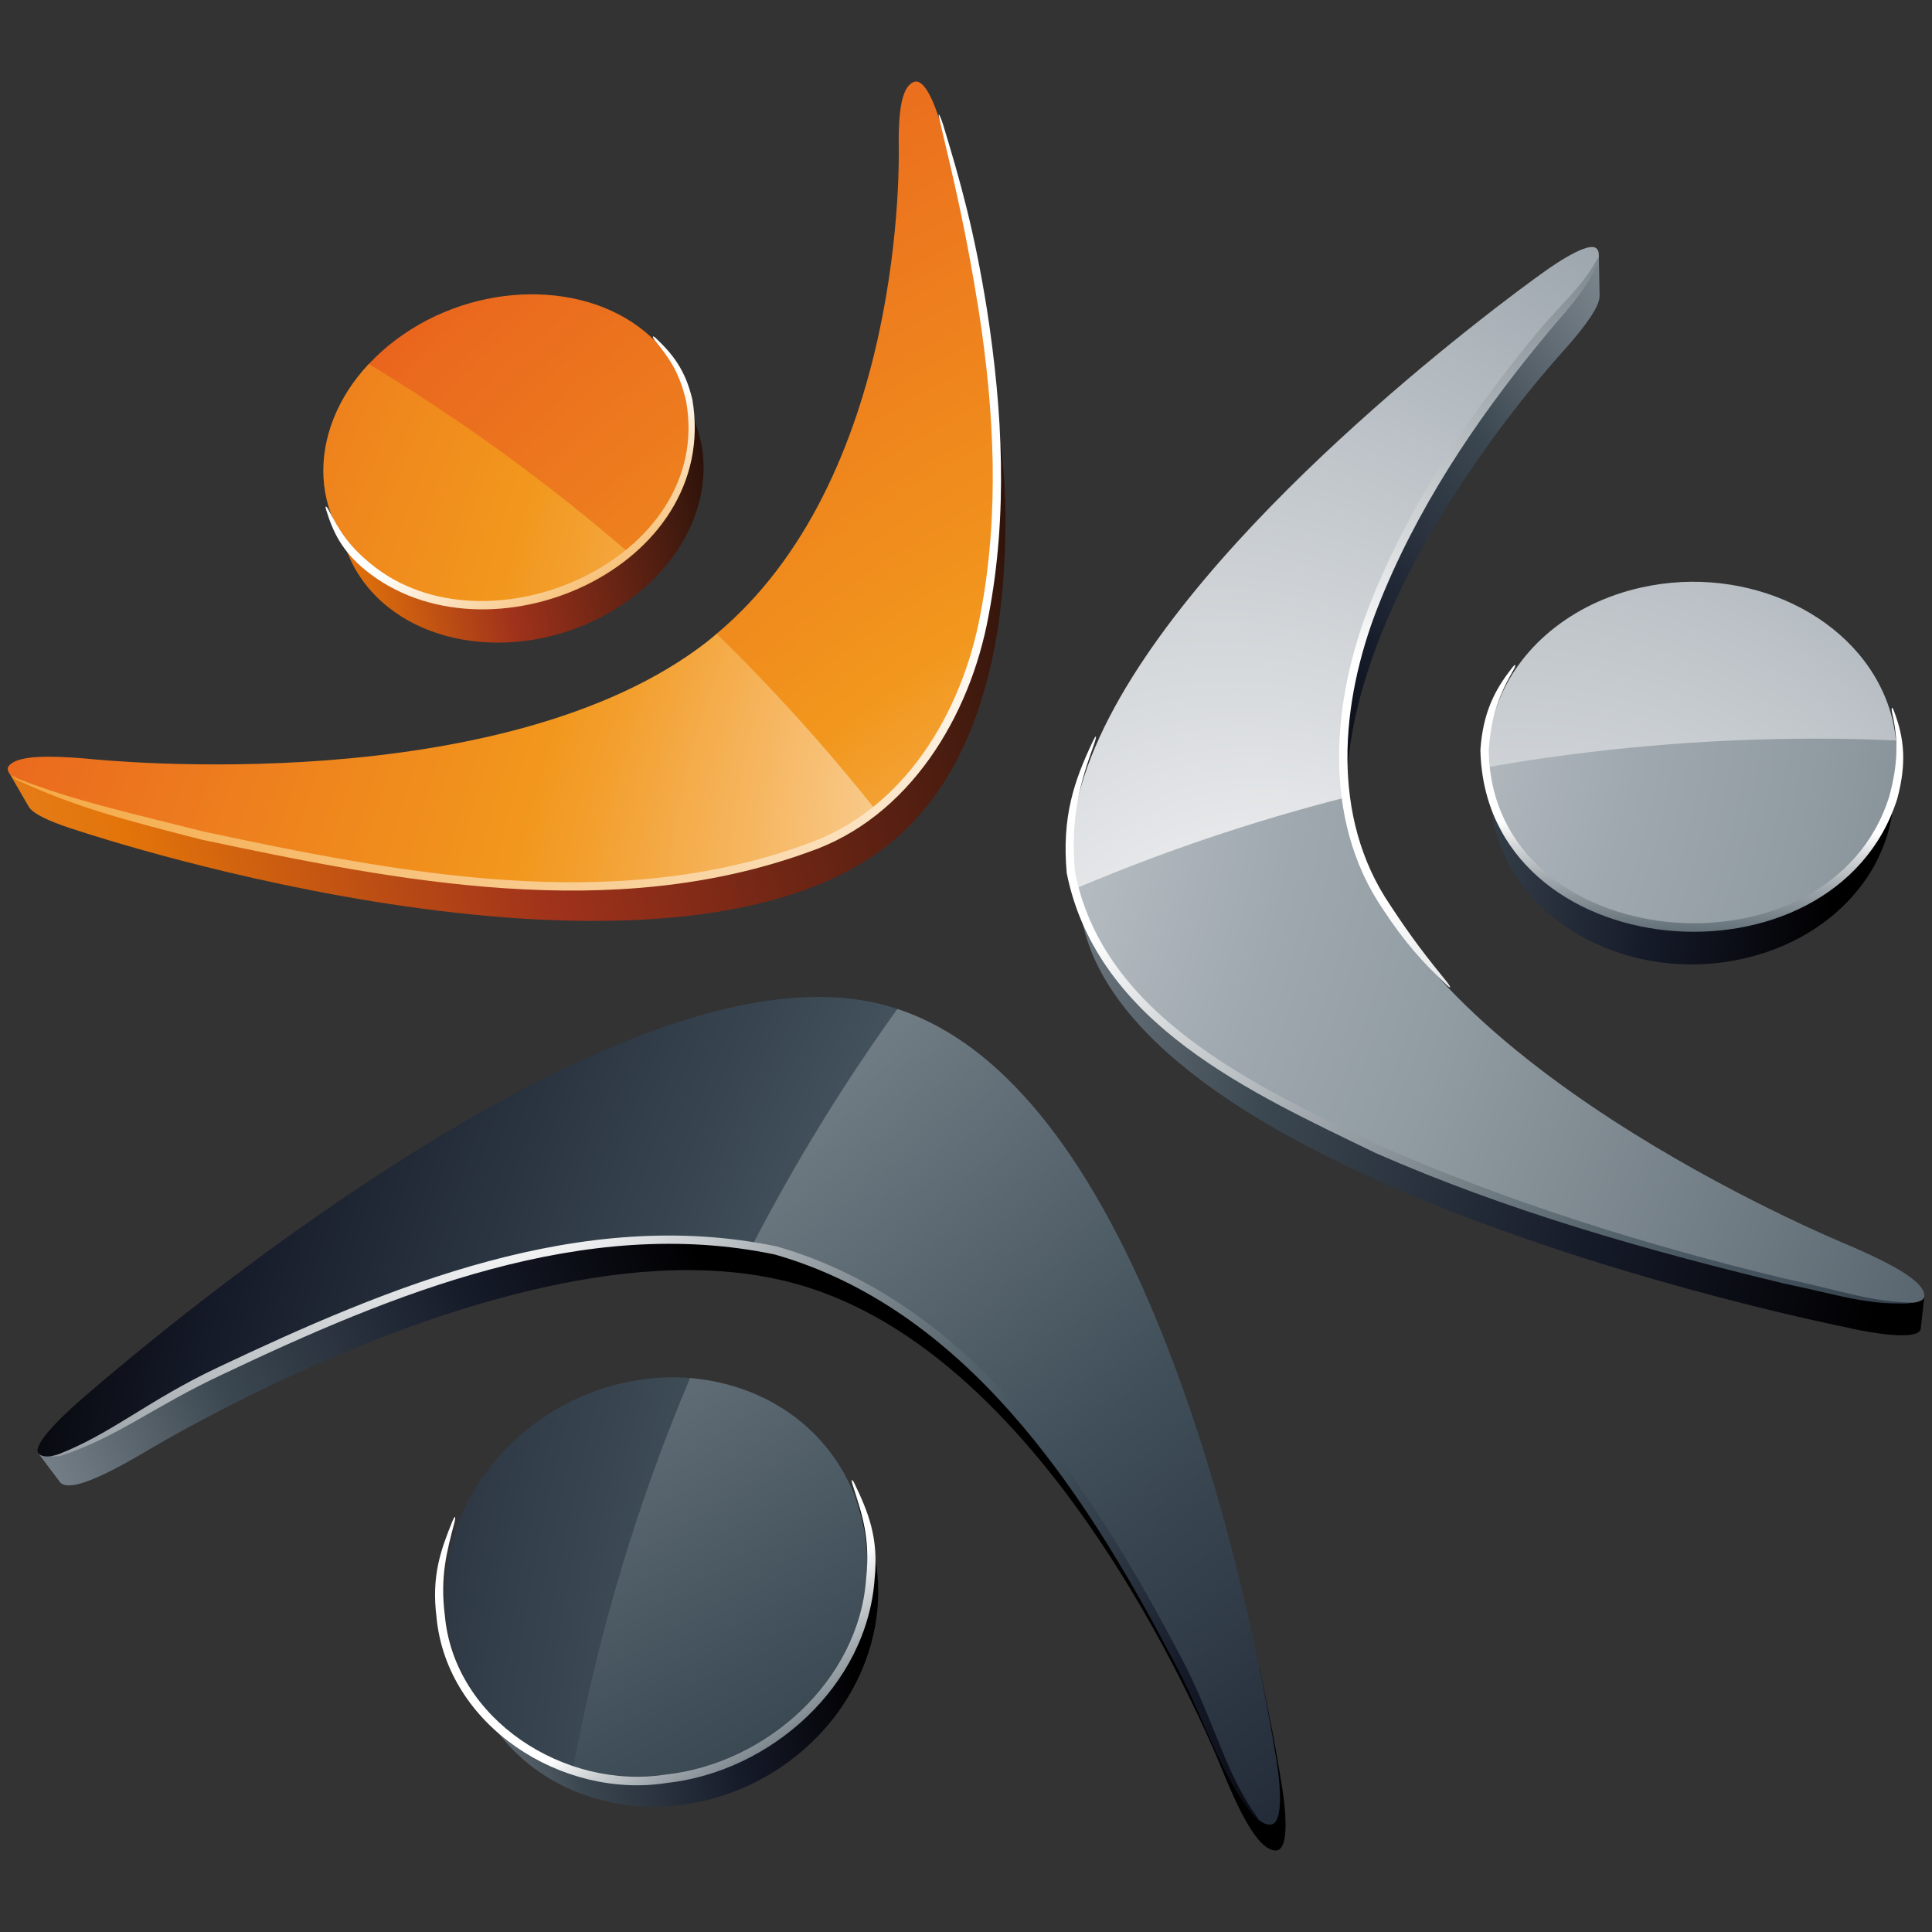 <?xml version="1.0" encoding="utf-8"?>
<!-- Generator: Adobe Illustrator 14.0.0, SVG Export Plug-In  -->
<!DOCTYPE svg PUBLIC "-//W3C//DTD SVG 1.1//EN" "http://www.w3.org/Graphics/SVG/1.1/DTD/svg11.dtd">
<svg version="1.1"
	 xmlns="http://www.w3.org/2000/svg" xmlns:xlink="http://www.w3.org/1999/xlink" xmlns:a="http://ns.adobe.com/AdobeSVGViewerExtensions/3.0/"
	 x="0px" y="0px" width="100px" height="100px" viewBox="-0.396 -4.219 100 100" enable-background="new -0.396 -4.219 100 100"
	 xml:space="preserve">
<rect x="-0.396" y="-4.219" width="100" height="100" fill="#333333" stroke="none"/>
<defs>
</defs>
<linearGradient id="SVGID_1_" gradientUnits="userSpaceOnUse" x1="5.506" y1="27.644" x2="40.426" y2="20.66">
	<stop  offset="0" style="stop-color:#EAA65A"/>
	<stop  offset="0.341" style="stop-color:#E3740A"/>
	<stop  offset="0.566" style="stop-color:#A0321B"/>
	<stop  offset="0.824" style="stop-color:#441B0F"/>
	<stop  offset="1" style="stop-color:#000000"/>
</linearGradient>
<path fill="url(#SVGID_1_)" d="M35.75,18.138c-0.204-0.671-0.406-1.343-0.61-2.014c0,0-0.661,0.603-0.715,2.268
	c-0.022,0.673-0.175,1.353-0.429,2.021c-0.254,0.669-0.617,1.325-1.087,1.945c-0.472,0.622-1.051,1.208-1.736,1.736
	c-0.945,0.729-1.997,1.276-3.091,1.643c-1.094,0.367-2.227,0.55-3.333,0.55c-1.102,0-2.175-0.183-3.152-0.546
	c-0.974-0.363-2.109-0.649-2.907-1.454c-0.152-0.153-0.295-0.313-0.43-0.475c-0.133-0.163-0.257-0.33-0.373-0.5
	c-0.115-0.169-0.228-0.292-0.324-0.468c-0.097-0.177-0.635,0.004-0.713-0.178c0.278,0.648,0.556,1.296,0.833,1.944
	c0.078,0.181,0.165,0.359,0.26,0.536c0.096,0.175,0.201,0.346,0.315,0.515c0.114,0.17,0.237,0.335,0.37,0.497
	c0.132,0.161,0.274,0.319,0.425,0.472c0.79,0.799,1.757,1.401,2.831,1.804c1.079,0.404,2.262,0.608,3.478,0.609
	c1.218,0.001,2.466-0.2,3.673-0.604c1.205-0.404,2.365-1.009,3.404-1.815c0.754-0.583,1.392-1.231,1.911-1.918
	c0.518-0.687,0.917-1.413,1.195-2.153c0.277-0.738,0.435-1.492,0.469-2.237C36.051,19.573,35.963,18.839,35.75,18.138z"/>
<radialGradient id="SVGID_2_" cx="117.028" cy="104.862" r="168.754" fx="59.165" fy="62.589" gradientUnits="userSpaceOnUse">
	<stop  offset="0" style="stop-color:#FFFFFF"/>
	<stop  offset="0.102" style="stop-color:#FBDBB1"/>
	<stop  offset="0.212" style="stop-color:#F6B762"/>
	<stop  offset="0.291" style="stop-color:#F3A030"/>
	<stop  offset="0.33" style="stop-color:#F2971D"/>
	<stop  offset="0.621" style="stop-color:#EA691E"/>
	<stop  offset="0.742" style="stop-color:#E64914"/>
	<stop  offset="0.918" style="stop-color:#B4231C"/>
</radialGradient>
<path fill="url(#SVGID_2_)" d="M35.05,15.85c-0.337-0.956-0.912-1.844-1.73-2.608c-0.814-0.759-1.792-1.322-2.865-1.693
	c-1.07-0.369-2.235-0.546-3.425-0.534c-1.189,0.011-2.406,0.213-3.581,0.603c-1.176,0.39-2.313,0.97-3.342,1.74
	c-0.538,0.401-1.017,0.838-1.443,1.296c0.031,0.264,0.085,0.728,0.105,0.954c4.779,2.719,11.392,8.122,12.755,9.25
	c0.083-0.062,0.171-0.116,0.253-0.179c1.051-0.811,1.88-1.744,2.479-2.735c0.597-0.988,0.966-2.032,1.101-3.07
	C35.49,17.837,35.39,16.811,35.05,15.85z"/>
<linearGradient id="SVGID_3_" gradientUnits="userSpaceOnUse" x1="-24.521" y1="43.171" x2="62.92" y2="20.745">
	<stop  offset="0" style="stop-color:#EAA65A"/>
	<stop  offset="0.341" style="stop-color:#E3740A"/>
	<stop  offset="0.566" style="stop-color:#A0321B"/>
	<stop  offset="0.824" style="stop-color:#441B0F"/>
	<stop  offset="1" style="stop-color:#000000"/>
</linearGradient>
<path fill="url(#SVGID_3_)" d="M51.283,17.492c-0.253-2.541-0.654-4.918-1.067-6.936c-0.236-1.151-0.236-1.151-0.429-2.089
	c0,0-0.422,0.22-0.401,0.944c0.041,1.483,0.561,4.278,0.732,5.997c0.255,2.591,0.385,5.389,0.192,8.106
	c-0.193,2.752-0.674,5.09-1.621,7.51c-0.956,2.443-2.244,4.386-4.249,5.988c-2.898,2.317-6.453,3.313-10.968,3.715
	c-4.498,0.399-9.111,0.052-13.636-0.593c-4.487-0.638-8.615-1.572-11.699-2.373c-3.062-0.793-5.031-1.426-5.402-1.547
	c-0.031-0.009-0.181-0.054-0.395-0.125c-0.212-0.07-0.489-0.167-0.771-0.28C1.287,35.697,1,35.567,0.763,35.431
	c-0.237-0.136-0.636,0.439-0.718,0.299c0.353,0.608,0.705,1.215,1.057,1.821c0.082,0.139,0.267,0.281,0.502,0.417
	c0.235,0.136,0.52,0.264,0.798,0.376c0.279,0.113,0.553,0.208,0.763,0.279c0.211,0.07,0.36,0.115,0.391,0.125
	c0.366,0.12,2.388,0.781,5.415,1.572c3.048,0.796,7.128,1.726,11.563,2.365c4.471,0.644,9.293,0.989,13.736,0.598
	c4.458-0.393,8.5-1.524,11.361-3.819c1.978-1.587,3.368-3.712,4.31-6.134c0.933-2.399,1.433-5.078,1.611-7.808
	C51.791,21.82,51.539,20.063,51.283,17.492z"/>
<radialGradient id="SVGID_4_" cx="117.031" cy="104.86" r="168.755" fx="59.167" fy="62.586" gradientUnits="userSpaceOnUse">
	<stop  offset="0" style="stop-color:#FFFFFF"/>
	<stop  offset="0.102" style="stop-color:#FBDBB1"/>
	<stop  offset="0.212" style="stop-color:#F6B762"/>
	<stop  offset="0.291" style="stop-color:#F3A030"/>
	<stop  offset="0.33" style="stop-color:#F2971D"/>
	<stop  offset="0.621" style="stop-color:#EA691E"/>
	<stop  offset="0.742" style="stop-color:#E64914"/>
	<stop  offset="0.918" style="stop-color:#B4231C"/>
</radialGradient>
<path fill="url(#SVGID_4_)" d="M50.481,28.092c0.829-3.743,0.874-7.84,0.563-11.637c-0.308-3.729-0.957-7.171-1.548-9.739
	c-0.584-2.535-1.117-4.238-1.212-4.546c-0.009-0.03-0.056-0.2-0.133-0.431c-0.078-0.231-0.184-0.523-0.312-0.803
	c-0.127-0.278-0.276-0.543-0.437-0.72c-0.161-0.176-0.333-0.264-0.51-0.189c-0.012,0.005-0.024,0.012-0.036,0.017
	c-0.012,0.006-0.023,0.013-0.036,0.019c-0.011,0.007-0.024,0.014-0.035,0.022c-0.011,0.007-0.022,0.015-0.033,0.023
	c-0.119,0.09-0.218,0.225-0.3,0.4c-0.081,0.176-0.146,0.392-0.195,0.647c-0.049,0.255-0.084,0.547-0.106,0.875
	c-0.023,0.327-0.032,0.689-0.031,1.082c0.004,0.214,0.031,1.394-0.085,3.17c-0.117,1.791-0.381,4.201-0.96,6.85
	c-0.585,2.68-1.496,5.611-2.904,8.383c-1.341,2.64-3.138,5.124-5.513,7.101c0.04,0.316,0.075,0.771,0.011,1.079
	c3.414,2.99,6.848,7.398,7.666,8.47c0.264-0.18,0.533-0.357,0.779-0.556C47.991,35.309,49.639,31.896,50.481,28.092z"/>
<radialGradient id="SVGID_5_" cx="117.033" cy="104.861" r="168.758" fx="61.708" fy="5.534" gradientUnits="userSpaceOnUse">
	<stop  offset="0" style="stop-color:#FFFFFF"/>
	<stop  offset="0.102" style="stop-color:#FBDBB1"/>
	<stop  offset="0.212" style="stop-color:#F6B762"/>
	<stop  offset="0.291" style="stop-color:#F3A030"/>
	<stop  offset="0.33" style="stop-color:#F2971D"/>
	<stop  offset="0.621" style="stop-color:#EA691E"/>
	<stop  offset="0.742" style="stop-color:#E64914"/>
	<stop  offset="0.918" style="stop-color:#B4231C"/>
</radialGradient>
<path fill="url(#SVGID_5_)" d="M16.439,18.969c-0.176,1.027-0.124,2.058,0.169,3.031c0.295,0.979,0.833,1.898,1.624,2.698
	c0.796,0.805,1.775,1.41,2.86,1.815c1.091,0.405,2.288,0.609,3.52,0.609c1.232,0,2.497-0.205,3.717-0.614
	c1.22-0.408,2.395-1.02,3.448-1.832c0.126-0.097,0.237-0.201,0.356-0.299c-4.187-3.616-8.684-6.883-13.443-9.757
	c-0.404,0.43-0.758,0.883-1.06,1.351C17.015,16.929,16.614,17.948,16.439,18.969z"/>
<radialGradient id="SVGID_6_" cx="117.031" cy="104.862" r="168.757" fx="62.973" fy="25.562" gradientUnits="userSpaceOnUse">
	<stop  offset="0" style="stop-color:#FFFFFF"/>
	<stop  offset="0.102" style="stop-color:#FBDBB1"/>
	<stop  offset="0.212" style="stop-color:#F6B762"/>
	<stop  offset="0.291" style="stop-color:#F3A030"/>
	<stop  offset="0.33" style="stop-color:#F2971D"/>
	<stop  offset="0.621" style="stop-color:#EA691E"/>
	<stop  offset="0.742" style="stop-color:#E64914"/>
	<stop  offset="0.918" style="stop-color:#B4231C"/>
</radialGradient>
<path fill="url(#SVGID_6_)" d="M26.873,33.405c-3.454,0.967-7.07,1.479-10.377,1.731c-3.299,0.25-6.286,0.241-8.509,0.162
	c-2.217-0.08-3.678-0.227-3.944-0.254c-0.489-0.042-0.942-0.071-1.354-0.086c-0.413-0.015-0.783-0.014-1.111,0.004
	c-0.327,0.018-0.609,0.054-0.842,0.111c-0.234,0.056-0.418,0.133-0.551,0.233c-0.013,0.009-0.025,0.02-0.036,0.028
	c-0.011,0.011-0.021,0.02-0.032,0.03c-0.011,0.01-0.02,0.02-0.03,0.031c-0.009,0.01-0.018,0.02-0.027,0.032
	c-0.125,0.155-0.043,0.325,0.153,0.491c0.195,0.167,0.504,0.331,0.834,0.477c0.33,0.147,0.681,0.276,0.958,0.371
	c0.277,0.095,0.482,0.155,0.519,0.166c0.371,0.121,2.415,0.786,5.477,1.58c3.084,0.801,7.212,1.735,11.699,2.373
	c4.525,0.645,9.407,0.989,13.905,0.589c4.432-0.393,8.453-1.513,11.342-3.745c-2.557-3.22-5.313-6.274-8.248-9.147
	c-0.159,0.133-0.314,0.271-0.479,0.4C33.602,31.026,30.326,32.44,26.873,33.405z"/>
<radialGradient id="SVGID_7_" cx="104.324" cy="-2.323" r="56.748" gradientUnits="userSpaceOnUse">
	<stop  offset="0" style="stop-color:#D9DFE6"/>
	<stop  offset="0.308" style="stop-color:#9FA8AF"/>
	<stop  offset="0.368" style="stop-color:#919BA2"/>
	<stop  offset="0.483" style="stop-color:#6D777F"/>
	<stop  offset="0.615" style="stop-color:#3B4750"/>
	<stop  offset="0.789" style="stop-color:#1C2230"/>
	<stop  offset="0.819" style="stop-color:#161B2A"/>
	<stop  offset="0.973" style="stop-color:#040407"/>
	<stop  offset="1" style="stop-color:#000000"/>
</radialGradient>
<path fill="url(#SVGID_7_)" d="M68.42,36.858c0.069,0.63,0.894,1.13,0.966,1.761c-0.32-2.83,0.21-5.777,1.185-8.607
	c0.963-2.796,2.361-5.482,3.81-7.833c1.436-2.329,2.923-4.334,4.087-5.797c1.159-1.456,2.005-2.381,2.163-2.557
	c0.277-0.314,0.527-0.609,0.745-0.882c0.22-0.275,0.406-0.527,0.558-0.759c0.154-0.231,0.271-0.441,0.349-0.625
	c0.078-0.184,0.118-0.345,0.116-0.481c-0.014-0.709-0.026-1.419-0.04-2.128c0.002,0.136-0.682,0.026-0.762,0.212
	c-0.078,0.186-0.257,0.339-0.411,0.573c-0.154,0.233-0.298,0.367-0.519,0.645c-0.223,0.276-0.491,0.507-0.771,0.823
	c-0.162,0.177-1.063,1.093-2.238,2.56c-1.179,1.476-2.7,3.453-4.152,5.801c-1.468,2.37-2.802,5.343-3.779,8.165
	C68.738,30.582,68.096,34.005,68.42,36.858z"/>
<radialGradient id="SVGID_8_" cx="42.103" cy="39.337" r="52.396" gradientUnits="userSpaceOnUse">
	<stop  offset="0" style="stop-color:#D9DFE6"/>
	<stop  offset="0.308" style="stop-color:#9FA8AF"/>
	<stop  offset="0.368" style="stop-color:#919BA2"/>
	<stop  offset="0.483" style="stop-color:#6D777F"/>
	<stop  offset="0.615" style="stop-color:#3B4750"/>
	<stop  offset="0.789" style="stop-color:#1C2230"/>
	<stop  offset="0.819" style="stop-color:#161B2A"/>
	<stop  offset="0.973" style="stop-color:#040407"/>
	<stop  offset="1" style="stop-color:#000000"/>
</radialGradient>
<path fill="url(#SVGID_8_)" d="M96.416,36.272c-0.157,0.52-0.244,0.947-0.505,1.433c-0.261,0.487-0.572,0.953-0.93,1.393
	c-0.357,0.441-0.308,0.51-0.756,0.892c-0.322,0.275-0.668,0.534-1.032,0.775c-0.366,0.239-0.751,0.363-1.155,0.562
	c-0.406,0.2-0.831,0.378-1.272,0.533c-0.441,0.155-0.902,0.287-1.377,0.392c-1.442,0.321-2.301,0.438-3.684,0.256
	c-1.381-0.179-2.373-0.519-3.547-1.122c-1.168-0.603-1.929-0.894-2.748-1.84c-0.818-0.942-1.445-1.523-1.783-2.731
	c-0.037-0.134-0.105-0.33-0.137-0.464c-0.029-0.135-0.111-0.214-0.134-0.349c-0.023-0.134-0.101-0.272-0.116-0.407
	s-0.584-0.096-0.592-0.229c0.039,0.636,0.077,1.274,0.118,1.91c0.006,0.132,0.019,0.264,0.033,0.396
	c0.016,0.133,0.034,0.266,0.056,0.399c0.023,0.132,0.049,0.267,0.079,0.399c0.03,0.134,0.063,0.268,0.1,0.401
	c0.335,1.196,0.938,2.28,1.745,3.214c0.812,0.94,1.827,1.727,2.979,2.324c1.158,0.6,2.452,1.008,3.814,1.188
	c1.365,0.181,2.796,0.131,4.218-0.186c0.47-0.103,0.923-0.233,1.358-0.386c0.438-0.153,0.855-0.33,1.255-0.526
	c0.4-0.197,0.782-0.416,1.144-0.654c0.36-0.237,0.7-0.493,1.02-0.766c0.44-0.378,0.841-0.79,1.196-1.227
	c0.353-0.436,0.659-0.897,0.918-1.379c0.103-0.196,0.194-0.396,0.282-0.598c0.128-0.294,0.245-0.592,0.336-0.898
	c0.153-0.513,0.254-1.04,0.298-1.577c0.052-0.644,0.105-1.287,0.158-1.932C97.756,35.469,96.57,35.753,96.416,36.272z"/>
<radialGradient id="SVGID_9_" cx="41.958" cy="27.716" r="130.574" gradientUnits="userSpaceOnUse">
	<stop  offset="0" style="stop-color:#FFFFFF"/>
	<stop  offset="0.127" style="stop-color:#D9DCDF"/>
	<stop  offset="0.33" style="stop-color:#9FA8AF"/>
	<stop  offset="0.402" style="stop-color:#919BA2"/>
	<stop  offset="0.538" style="stop-color:#6D7981"/>
	<stop  offset="0.681" style="stop-color:#404F59"/>
	<stop  offset="0.838" style="stop-color:#222A37"/>
	<stop  offset="0.896" style="stop-color:#161B2A"/>
	<stop  offset="0.985" style="stop-color:#040407"/>
	<stop  offset="1" style="stop-color:#000000"/>
</radialGradient>
<path fill="url(#SVGID_9_)" d="M76.641,34.807c-0.01,0.715,0.076,1.441,0.279,2.168c0.339,1.208,0.95,2.301,1.769,3.243
	c0.821,0.947,1.85,1.74,3.019,2.341c1.173,0.605,2.484,1.016,3.864,1.196c1.384,0.18,2.833,0.128,4.274-0.193
	c0.477-0.105,0.935-0.237,1.377-0.391c0.442-0.155,0.867-0.333,1.272-0.533c0.405-0.199,0.792-0.42,1.157-0.66
	c0.365-0.241,0.71-0.499,1.034-0.775c0.655-0.561,1.22-1.19,1.681-1.869c0.458-0.679,0.814-1.407,1.055-2.167
	c0.237-0.756,0.361-1.543,0.358-2.343c-0.001-0.249-0.02-0.5-0.044-0.75c-0.186-0.155-0.6-0.497-0.748-0.597
	C86.746,32.973,78.536,34.433,76.641,34.807z"/>
<radialGradient id="SVGID_10_" cx="13.222" cy="43.654" r="85.919" gradientUnits="userSpaceOnUse">
	<stop  offset="0" style="stop-color:#D9DFE6"/>
	<stop  offset="0.308" style="stop-color:#9FA8AF"/>
	<stop  offset="0.368" style="stop-color:#919BA2"/>
	<stop  offset="0.483" style="stop-color:#6D777F"/>
	<stop  offset="0.615" style="stop-color:#3B4750"/>
	<stop  offset="0.789" style="stop-color:#1C2230"/>
	<stop  offset="0.819" style="stop-color:#161B2A"/>
	<stop  offset="0.973" style="stop-color:#040407"/>
	<stop  offset="1" style="stop-color:#000000"/>
</radialGradient>
<path fill="url(#SVGID_10_)" d="M98.965,62.482c-0.013-0.007-0.028-0.012-0.042-0.019c-0.013-0.008-0.026-0.017-0.038-0.026
	c-0.013-0.009-0.025-0.021-0.035-0.031c-0.132-0.144-0.239-0.144-0.605-0.137c-0.367,0.007-0.801-0.031-1.223-0.087
	c-0.423-0.054-0.831-0.127-1.145-0.188c-0.313-0.061-0.529-0.109-0.568-0.119c-0.481-0.098-2.848-0.934-6.575-1.908
	c-3.696-0.968-8.22-2.557-12.973-4.359c-4.694-1.783-8.912-3.625-12.593-6.197c-3.057-2.136-5.518-4.234-6.628-6.907
	c-0.206-0.497-1.164-0.187-1.28-0.703l0.395,1.829c0.733,3.26,3.352,6.145,6.931,8.66c3.635,2.549,8.257,4.713,12.888,6.482
	c4.691,1.79,9.374,3.17,13.021,4.13c3.675,0.968,6.273,1.504,6.747,1.6c0.038,0.009,0.254,0.059,0.562,0.119
	c0.308,0.06,0.711,0.132,1.127,0.188c0.417,0.056,0.846,0.094,1.208,0.086c0.359-0.006,0.652-0.06,0.796-0.187
	c0.012-0.012,0.021-0.022,0.032-0.034c0.01-0.011,0.019-0.024,0.025-0.037c0.008-0.014,0.014-0.027,0.018-0.043
	c0.005-0.014,0.009-0.029,0.011-0.045c0.063-0.555,0.125-1.11,0.188-1.667C99.204,62.897,98.979,62.484,98.965,62.482z"/>
<radialGradient id="SVGID_11_" cx="21.532" cy="31.804" r="138.67" gradientUnits="userSpaceOnUse">
	<stop  offset="0" style="stop-color:#FFFFFF"/>
	<stop  offset="0.127" style="stop-color:#D9DCDF"/>
	<stop  offset="0.33" style="stop-color:#9FA8AF"/>
	<stop  offset="0.402" style="stop-color:#919BA2"/>
	<stop  offset="0.538" style="stop-color:#6D7981"/>
	<stop  offset="0.681" style="stop-color:#404F59"/>
	<stop  offset="0.838" style="stop-color:#222A37"/>
	<stop  offset="0.896" style="stop-color:#161B2A"/>
	<stop  offset="0.985" style="stop-color:#040407"/>
	<stop  offset="1" style="stop-color:#000000"/>
</radialGradient>
<path fill="url(#SVGID_11_)" d="M98.954,62.308c-0.17-0.194-0.423-0.397-0.75-0.612s-0.729-0.437-1.195-0.67
	c-0.465-0.235-0.994-0.479-1.579-0.733c-0.294-0.121-1.903-0.789-4.2-1.924c-2.282-1.127-5.229-2.706-8.227-4.657
	c-2.963-1.928-5.963-4.212-8.411-6.774c-2.416-2.527-4.291-5.321-5.07-8.313c-0.19-0.731-0.315-1.475-0.381-2.225
	c-5.095,1.272-12.541,4.299-13.966,4.887c0.026,0.172,0.047,0.346,0.085,0.515c0.74,3.288,3.39,6.198,7.017,8.732
	c3.681,2.572,8.362,4.751,13.058,6.534c4.753,1.805,9.502,3.193,13.196,4.16c3.729,0.976,6.364,1.514,6.844,1.609
	c0.04,0.011,0.258,0.059,0.57,0.121c0.311,0.061,0.72,0.132,1.142,0.188c0.423,0.056,0.858,0.094,1.225,0.087
	c0.367-0.009,0.662-0.063,0.807-0.189c0.014-0.011,0.027-0.024,0.038-0.04c0.011-0.014,0.02-0.027,0.027-0.043
	s0.014-0.031,0.018-0.049c0.005-0.016,0.007-0.033,0.007-0.052C99.212,62.686,99.125,62.502,98.954,62.308z"/>
<radialGradient id="SVGID_12_" cx="41.957" cy="27.717" r="130.577" fx="85.951" fy="62.946" gradientUnits="userSpaceOnUse">
	<stop  offset="0" style="stop-color:#FFFFFF"/>
	<stop  offset="0.127" style="stop-color:#D9DCDF"/>
	<stop  offset="0.33" style="stop-color:#9FA8AF"/>
	<stop  offset="0.402" style="stop-color:#919BA2"/>
	<stop  offset="0.538" style="stop-color:#6D7981"/>
	<stop  offset="0.681" style="stop-color:#404F59"/>
	<stop  offset="0.838" style="stop-color:#222A37"/>
	<stop  offset="0.896" style="stop-color:#161B2A"/>
	<stop  offset="0.985" style="stop-color:#040407"/>
	<stop  offset="1" style="stop-color:#000000"/>
</radialGradient>
<path fill="url(#SVGID_12_)" d="M97.74,34.107c-0.057-0.563-0.171-1.128-0.356-1.69c-0.394-1.189-1.053-2.253-1.904-3.159
	c-0.847-0.901-1.886-1.646-3.046-2.204c-1.157-0.556-2.438-0.925-3.774-1.08c-1.334-0.154-2.724-0.092-4.107,0.217
	c-0.456,0.102-0.897,0.227-1.321,0.374c-0.426,0.148-0.834,0.317-1.227,0.505c-0.391,0.19-0.764,0.397-1.119,0.625
	c-0.355,0.227-0.692,0.471-1.01,0.731c-0.646,0.532-1.208,1.129-1.674,1.776c-0.47,0.649-0.841,1.349-1.105,2.082
	c-0.265,0.735-0.419,1.504-0.455,2.29c-0.012,0.299-0.002,0.598,0.021,0.901c5.506-0.958,11.167-1.46,16.944-1.46
	C94.992,34.016,96.369,34.051,97.74,34.107z"/>
<radialGradient id="SVGID_13_" cx="21.529" cy="31.802" r="138.676" fx="69.686" fy="52.264" gradientUnits="userSpaceOnUse">
	<stop  offset="0" style="stop-color:#FFFFFF"/>
	<stop  offset="0.127" style="stop-color:#D9DCDF"/>
	<stop  offset="0.33" style="stop-color:#9FA8AF"/>
	<stop  offset="0.402" style="stop-color:#919BA2"/>
	<stop  offset="0.538" style="stop-color:#6D7981"/>
	<stop  offset="0.681" style="stop-color:#404F59"/>
	<stop  offset="0.838" style="stop-color:#222A37"/>
	<stop  offset="0.896" style="stop-color:#161B2A"/>
	<stop  offset="0.985" style="stop-color:#040407"/>
	<stop  offset="1" style="stop-color:#000000"/>
</radialGradient>
<path fill="url(#SVGID_13_)" d="M69.925,29.473c0.863-3.015,2.296-5.949,3.829-8.53c1.519-2.554,3.142-4.773,4.425-6.395
	c1.273-1.612,2.217-2.642,2.389-2.828c0.336-0.38,0.633-0.732,0.883-1.054c0.25-0.321,0.451-0.612,0.604-0.87
	c0.149-0.258,0.248-0.482,0.286-0.67c0.038-0.188,0.016-0.339-0.072-0.452c-0.105-0.139-0.335-0.132-0.622-0.041
	c-0.287,0.092-0.631,0.267-0.967,0.462c-0.335,0.195-0.661,0.411-0.911,0.583c-0.25,0.174-0.427,0.303-0.458,0.327
	c-0.019,0.015-0.128,0.091-0.315,0.228c-0.187,0.136-0.453,0.332-0.791,0.585c-0.336,0.251-0.745,0.562-1.216,0.924
	c-0.469,0.363-1.001,0.78-1.587,1.248c-1.809,1.443-4.08,3.342-6.443,5.523c-2.381,2.197-4.857,4.687-7.05,7.298
	c-2.212,2.635-4.14,5.398-5.383,8.108c-1.253,2.733-1.813,5.416-1.268,7.861c4.494-1.908,9.16-3.489,13.969-4.717
	C68.885,34.58,69.202,31.997,69.925,29.473z"/>
<radialGradient id="SVGID_14_" cx="5.629" cy="93.386" r="40.014" gradientUnits="userSpaceOnUse">
	<stop  offset="0" style="stop-color:#D9DFE6"/>
	<stop  offset="0.308" style="stop-color:#9FA8AF"/>
	<stop  offset="0.368" style="stop-color:#919BA2"/>
	<stop  offset="0.483" style="stop-color:#6D777F"/>
	<stop  offset="0.615" style="stop-color:#3B4750"/>
	<stop  offset="0.789" style="stop-color:#1C2230"/>
	<stop  offset="0.819" style="stop-color:#161B2A"/>
	<stop  offset="0.973" style="stop-color:#040407"/>
	<stop  offset="1" style="stop-color:#000000"/>
</radialGradient>
<path fill="url(#SVGID_14_)" d="M44.903,76.427c-0.104-0.563-0.257-1.113-0.458-1.641c-0.008-0.022-0.02-0.053-0.027-0.075
	c-0.183-0.478-0.364-0.956-0.548-1.436c0.204,0.535-0.99,1.448-0.899,1.936c0.092,0.489,0.139,0.992,0.139,1.502
	c0,0.512-0.048,1.031-0.147,1.553c-0.099,0.525-0.249,1.053-0.451,1.578c-0.154,0.396-0.333,0.775-0.535,1.144
	s-0.427,0.721-0.675,1.058c-0.247,0.337-0.513,0.659-0.799,0.962c-0.287,0.303-0.591,0.589-0.912,0.854
	c-0.655,0.545-1.375,1.013-2.141,1.387c-0.766,0.377-1.577,0.662-2.412,0.848c-0.833,0.186-1.689,0.271-2.548,0.246
	c-0.857-0.024-1.714-0.158-2.55-0.413c-0.525-0.159-1.02-0.357-1.484-0.593c-0.464-0.235-0.896-0.505-1.293-0.807
	c-0.398-0.302-0.967-0.522-1.343-0.94c-0.374-0.416-1.508,0.221-1.799-0.25c0.111,0.183,0.499,0.823,0.855,1.384
	c0.289,0.466,0.619,0.908,0.989,1.321c0.371,0.413,0.782,0.796,1.23,1.145c0.45,0.347,0.938,0.659,1.46,0.933
	c0.523,0.272,1.083,0.502,1.674,0.687c0.943,0.294,1.91,0.453,2.876,0.48c0.967,0.03,1.932-0.068,2.872-0.282
	c0.941-0.215,1.854-0.544,2.716-0.979c0.863-0.433,1.674-0.971,2.412-1.6c0.36-0.309,0.704-0.639,1.026-0.987
	c0.321-0.352,0.623-0.723,0.9-1.111c0.278-0.389,0.531-0.798,0.758-1.222c0.228-0.425,0.429-0.867,0.602-1.324
	c0.228-0.607,0.396-1.216,0.506-1.82c0.11-0.605,0.164-1.207,0.163-1.799C45.061,77.575,45.008,76.994,44.903,76.427z"/>
<radialGradient id="SVGID_15_" cx="163.62" cy="103.76" r="170.205" fx="115.56" fy="91.429" gradientUnits="userSpaceOnUse">
	<stop  offset="0" style="stop-color:#FFFFFF"/>
	<stop  offset="0.127" style="stop-color:#D9DCDF"/>
	<stop  offset="0.33" style="stop-color:#9FA8AF"/>
	<stop  offset="0.402" style="stop-color:#919BA2"/>
	<stop  offset="0.538" style="stop-color:#6D7981"/>
	<stop  offset="0.681" style="stop-color:#404F59"/>
	<stop  offset="0.838" style="stop-color:#222A37"/>
	<stop  offset="0.896" style="stop-color:#161B2A"/>
	<stop  offset="0.985" style="stop-color:#040407"/>
	<stop  offset="1" style="stop-color:#000000"/>
</radialGradient>
<path fill="url(#SVGID_15_)" d="M35.362,67.112c-0.251-0.021-0.503-0.036-0.755-0.04c-0.941-0.016-1.877,0.087-2.791,0.297
	c-0.913,0.21-1.8,0.527-2.642,0.941c-0.842,0.413-1.638,0.925-2.368,1.521c-0.359,0.295-0.701,0.61-1.023,0.945
	c-0.324,0.333-0.629,0.688-0.913,1.062c-0.284,0.375-0.546,0.769-0.784,1.18c-0.239,0.411-0.452,0.84-0.64,1.285
	c-0.571,1.36-0.84,2.744-0.833,4.087c0.006,1.35,0.291,2.657,0.825,3.851c0.537,1.198,1.324,2.283,2.332,3.178
	c1.013,0.898,2.248,1.605,3.67,2.047c0.192,0.061,0.387,0.109,0.582,0.159c0.323-1.75,2.381-12.414,5.783-19.798
	C35.68,67.642,35.504,67.352,35.362,67.112z"/>
<radialGradient id="SVGID_16_" cx="-25.342" cy="84.452" r="65.556" gradientUnits="userSpaceOnUse">
	<stop  offset="0" style="stop-color:#D9DFE6"/>
	<stop  offset="0.308" style="stop-color:#9FA8AF"/>
	<stop  offset="0.368" style="stop-color:#919BA2"/>
	<stop  offset="0.483" style="stop-color:#6D777F"/>
	<stop  offset="0.615" style="stop-color:#3B4750"/>
	<stop  offset="0.789" style="stop-color:#1C2230"/>
	<stop  offset="0.819" style="stop-color:#161B2A"/>
	<stop  offset="0.973" style="stop-color:#040407"/>
	<stop  offset="1" style="stop-color:#000000"/>
</radialGradient>
<path fill="url(#SVGID_16_)" d="M66.113,89.52c-0.031-0.409-0.083-0.805-0.127-1.108c-0.047-0.302-0.085-0.512-0.092-0.55
	c-0.016-0.091-0.043-0.26-0.083-0.502c-0.04-0.24-0.094-0.555-0.161-0.931c-0.066-0.375-0.147-0.815-0.243-1.31
	c-0.095-0.493-0.203-1.043-0.327-1.64c-0.008-0.043-0.021-0.101-0.029-0.141l-0.267-1.29c0,0-0.522,1.18-0.426,1.679
	c0.095,0.5,0.274,1.048,0.343,1.429c0.067,0.381,0.152,0.761,0.194,1.006c0.04,0.244,0.064,0.412,0.08,0.504
	c0.007,0.038,0,0.219,0.045,0.525c0.046,0.306,0.152,0.467,0.184,0.88c0.031,0.414,0.061,0.695,0.054,0.773
	c-0.006,0.08-0.021,0.146-0.048,0.176c-0.003,0.003-0.006,0.005-0.009,0.008c-0.002,0.002-0.006,0.004-0.009,0.006
	c-0.004,0-0.007,0.003-0.01,0.003c-0.003,0.001-0.008,0.002-0.01,0.002c-0.036,0-0.07-0.021-0.107-0.061
	c-0.036-0.036,0.037,0.05-0.181-0.279c-0.22-0.326-0.229-0.646-0.459-1.108c-0.229-0.462-0.446-0.94-0.69-1.52
	c-0.116-0.29-0.842-1.895-1.949-4.163c-1.097-2.246-2.62-5.323-4.585-8.274c-1.938-2.91-4.272-5.869-6.975-8.322
	c-2.667-2.423-6.66-4.577-10.048-5.511c-3.364-0.926-7.105-0.87-10.846-0.258c-3.734,0.61-7.698,2.099-11.079,3.404
	c-3.384,1.306-6.399,2.753-8.642,3.915c-2.246,1.164-3.551,2.125-3.817,2.286c-0.541,0.313-1.041,0.59-1.494,0.819
	c-0.456,0.232-0.865,0.418-1.222,0.556c-0.358,0.138-0.37,0.278-0.621,0.304c-0.25,0.028-0.444-0.004-0.576-0.099
	c-0.005-0.005-0.01-0.01-0.015-0.012c-0.004-0.005-0.009-0.009-0.014-0.014c-0.004-0.004-0.008-0.008-0.012-0.012
	c-0.004-0.005-0.247,0.32-0.25,0.316c0.189,0.251,0.377,0.502,0.566,0.755c0.186,0.246,0.373,0.494,0.559,0.742
	c0.002,0.004,0.006,0.009,0.01,0.016c0.004,0.002,0.009,0.007,0.013,0.011c0.005,0.005,0.009,0.009,0.014,0.014
	c0.005,0.002,0.01,0.007,0.015,0.01c0.131,0.095,0.322,0.127,0.569,0.1c0.247-0.026,0.549-0.109,0.901-0.245
	c0.354-0.135,0.756-0.319,1.205-0.548s0.942-0.501,1.475-0.812c0.263-0.158,1.708-1.025,3.924-2.177
	c2.21-1.149,5.185-2.579,8.524-3.869c3.333-1.288,7.036-2.439,10.721-3.04c3.691-0.604,7.385-0.655,10.706,0.265
	c3.344,0.926,6.339,2.848,8.971,5.248c2.669,2.432,4.975,5.361,6.889,8.241c1.941,2.921,3.474,5.788,4.557,8.01
	c1.094,2.243,1.722,3.814,1.836,4.101c0.24,0.574,0.474,1.093,0.7,1.551c0.228,0.458,0.448,0.853,0.665,1.176
	c0.216,0.323,0.425,0.575,0.63,0.746c0.206,0.17,0.406,0.262,0.602,0.262c0.021,0,0.04-0.003,0.06-0.007
	c0.019-0.003,0.036-0.008,0.055-0.016c0.018-0.007,0.034-0.015,0.051-0.024c0.016-0.01,0.031-0.022,0.046-0.036
	c0.154-0.136,0.236-0.421,0.271-0.775C66.156,90.351,66.145,89.929,66.113,89.52z"/>
<radialGradient id="SVGID_17_" cx="163.631" cy="103.755" r="170.218" fx="115.568" fy="91.423" gradientUnits="userSpaceOnUse">
	<stop  offset="0" style="stop-color:#FFFFFF"/>
	<stop  offset="0.127" style="stop-color:#D9DCDF"/>
	<stop  offset="0.33" style="stop-color:#9FA8AF"/>
	<stop  offset="0.402" style="stop-color:#919BA2"/>
	<stop  offset="0.538" style="stop-color:#6D7981"/>
	<stop  offset="0.681" style="stop-color:#404F59"/>
	<stop  offset="0.838" style="stop-color:#222A37"/>
	<stop  offset="0.896" style="stop-color:#161B2A"/>
	<stop  offset="0.985" style="stop-color:#040407"/>
	<stop  offset="1" style="stop-color:#000000"/>
</radialGradient>
<path fill="url(#SVGID_17_)" d="M46.087,48.016c-0.258-0.087-0.519-0.167-0.785-0.235c-2.722-0.704-5.852-0.433-9.146,0.47
	c-3.294,0.902-6.771,2.441-10.177,4.276c-3.42,1.842-6.78,3.989-9.811,6.094c-3.049,2.119-5.767,4.195-7.87,5.868
	c-0.685,0.548-1.299,1.044-1.837,1.486c-0.537,0.442-0.999,0.827-1.377,1.146c-0.378,0.319-0.673,0.572-0.879,0.75
	C4,68.051,3.883,68.152,3.861,68.172c-0.035,0.031-0.231,0.196-0.495,0.438c-0.265,0.239-0.598,0.552-0.905,0.878
	c-0.309,0.324-0.594,0.66-0.761,0.943c-0.168,0.283-0.217,0.512-0.057,0.628c0.132,0.094,0.325,0.125,0.575,0.099
	c0.25-0.027,0.557-0.112,0.916-0.248c0.357-0.137,0.766-0.324,1.221-0.555c0.454-0.232,0.955-0.509,1.496-0.822
	c0.267-0.158,1.732-1.038,3.979-2.203c2.242-1.162,5.259-2.608,8.644-3.915c3.378-1.303,7.129-2.47,10.864-3.08
	c3.501-0.571,6.999-0.647,10.191,0.104c0.639-1.28,4.001-7.929,6.749-11.66C46.195,48.6,46.124,48.229,46.087,48.016z"/>
<radialGradient id="SVGID_18_" cx="-52.544" cy="-74.193" r="226.781" fx="-15.837" fy="0.171" gradientUnits="userSpaceOnUse">
	<stop  offset="0" style="stop-color:#FFFFFF"/>
	<stop  offset="0.127" style="stop-color:#D9DCDF"/>
	<stop  offset="0.33" style="stop-color:#9FA8AF"/>
	<stop  offset="0.402" style="stop-color:#919BA2"/>
	<stop  offset="0.538" style="stop-color:#6D7981"/>
	<stop  offset="0.681" style="stop-color:#404F59"/>
	<stop  offset="0.838" style="stop-color:#222A37"/>
	<stop  offset="0.896" style="stop-color:#161B2A"/>
	<stop  offset="0.985" style="stop-color:#040407"/>
	<stop  offset="1" style="stop-color:#000000"/>
</radialGradient>
<path fill="url(#SVGID_18_)" d="M32.355,87.948c0.98,0.029,1.959-0.07,2.913-0.288c0.953-0.217,1.879-0.552,2.755-0.992
	c0.874-0.438,1.698-0.98,2.446-1.618c0.367-0.313,0.714-0.646,1.042-1.002c0.327-0.354,0.633-0.729,0.915-1.123
	c0.282-0.395,0.539-0.807,0.771-1.238c0.231-0.429,0.436-0.874,0.611-1.337c0.528-1.4,0.739-2.813,0.67-4.166
	c-0.068-1.346-0.414-2.633-1-3.794c-0.583-1.156-1.403-2.187-2.426-3.026c-1.019-0.834-2.238-1.482-3.627-1.876
	c-0.694-0.198-1.399-0.322-2.103-0.38c-2.722,6.44-4.77,13.233-6.069,20.289c0.064,0.021,0.123,0.049,0.188,0.069
	C30.396,87.763,31.375,87.92,32.355,87.948z"/>
<radialGradient id="SVGID_19_" cx="-52.549" cy="-74.193" r="226.786" fx="-15.84" fy="0.172" gradientUnits="userSpaceOnUse">
	<stop  offset="0" style="stop-color:#FFFFFF"/>
	<stop  offset="0.127" style="stop-color:#D9DCDF"/>
	<stop  offset="0.33" style="stop-color:#9FA8AF"/>
	<stop  offset="0.402" style="stop-color:#919BA2"/>
	<stop  offset="0.538" style="stop-color:#6D7981"/>
	<stop  offset="0.681" style="stop-color:#404F59"/>
	<stop  offset="0.838" style="stop-color:#222A37"/>
	<stop  offset="0.896" style="stop-color:#161B2A"/>
	<stop  offset="0.985" style="stop-color:#040407"/>
	<stop  offset="1" style="stop-color:#000000"/>
</radialGradient>
<path fill="url(#SVGID_19_)" d="M49.267,65.885c2.703,2.454,5.039,5.413,6.976,8.322c1.964,2.952,3.517,5.851,4.614,8.097
	c1.108,2.269,1.743,3.857,1.857,4.146c0.243,0.58,0.48,1.105,0.71,1.567c0.23,0.463,0.454,0.863,0.673,1.189
	c0.219,0.328,0.432,0.581,0.641,0.755c0.206,0.172,0.41,0.264,0.608,0.264c0.021,0,0.04-0.002,0.061-0.006
	c0.019-0.003,0.038-0.01,0.056-0.017c0.019-0.007,0.035-0.016,0.052-0.024c0.016-0.011,0.032-0.022,0.047-0.035
	c0.156-0.138,0.239-0.428,0.274-0.787c0.036-0.357,0.025-0.784-0.008-1.198c-0.032-0.413-0.083-0.813-0.128-1.12
	c-0.047-0.305-0.086-0.518-0.093-0.558c-0.075-0.47-0.486-3.037-1.304-6.652c-0.806-3.562-1.997-8.105-3.641-12.64
	c-1.611-4.442-3.652-8.87-6.206-12.394c-2.332-3.221-5.103-5.702-8.402-6.791c-2.786,3.874-5.299,7.96-7.505,12.228
	c0.551,0.099,1.098,0.213,1.632,0.36C43.57,61.525,46.602,63.462,49.267,65.885z"/>
<radialGradient id="SVGID_20_" cx="56.12" cy="-28.436" r="146.71" fx="51.851" fy="12.986" gradientUnits="userSpaceOnUse">
	<stop  offset="0.143" style="stop-color:#FFFFFF"/>
	<stop  offset="0.533" style="stop-color:#F2971D"/>
	<stop  offset="0.791" style="stop-color:#E85F1F"/>
	<stop  offset="1" style="stop-color:#96401A"/>
</radialGradient>
<path fill="url(#SVGID_20_)" d="M10.022,39.236c-3.983-1.018-6.457-1.676-9.356-3c-0.007,0.015-0.326-0.138-0.454-0.316
	c0.207,0.119,0.438,0.234,0.447,0.221c2.926,1.119,5.499,1.671,9.462,2.677c10.164,2.167,21.187,4.305,31.178,0.667
	c5.091-1.745,8.097-6.807,9.049-11.9c0.996-5.173,0.726-10.523-0.085-15.727c-0.643-4.042-1.246-6.577-1.974-9.647
	c0.002-0.005-0.129-0.482-0.091-0.496c0.042-0.016,0.207,0.463,0.203,0.461c0.924,3.028,1.633,5.547,2.286,9.616
	c0.814,5.236,1.093,10.625,0.081,15.878c-0.947,5.16-4.075,10.424-9.305,12.21C31.261,43.583,20.236,41.401,10.022,39.236z"/>
<linearGradient id="SVGID_21_" gradientUnits="userSpaceOnUse" x1="87.084" y1="37.589" x2="86.551" y2="54.335">
	<stop  offset="0.06" style="stop-color:#FFFFFF"/>
	<stop  offset="0.135" style="stop-color:#D4D7D9"/>
	<stop  offset="0.237" style="stop-color:#9FA7AC"/>
	<stop  offset="0.332" style="stop-color:#768188"/>
	<stop  offset="0.417" style="stop-color:#58666E"/>
	<stop  offset="0.491" style="stop-color:#46555F"/>
	<stop  offset="0.544" style="stop-color:#404F59"/>
	<stop  offset="0.697" style="stop-color:#222A37"/>
	<stop  offset="0.753" style="stop-color:#161B2A"/>
	<stop  offset="0.963" style="stop-color:#040407"/>
	<stop  offset="1" style="stop-color:#000000"/>
</linearGradient>
<path fill="url(#SVGID_21_)" d="M76.229,34.594c0.136-1.931,0.737-3.095,1.629-4.231c0,0,0.136-0.186,0.17-0.16
	c0.036,0.027-0.073,0.227-0.073,0.227c-0.715,1.236-1.169,2.363-1.293,4.183c0.13,10.689,17.643,12.201,20.725,2.407
	c0.479-1.754,0.467-2.969,0.148-4.364c0,0-0.041-0.225,0-0.239c0.041-0.015,0.113,0.205,0.113,0.205
	c0.516,1.354,0.658,2.667,0.151,4.525C94.51,47.384,76.466,45.871,76.229,34.594z"/>
<radialGradient id="SVGID_22_" cx="74.339" cy="48.965" r="102.769" fx="70.377" fy="35.264" gradientUnits="userSpaceOnUse">
	<stop  offset="0.06" style="stop-color:#FFFFFF"/>
	<stop  offset="0.135" style="stop-color:#D4D7D9"/>
	<stop  offset="0.237" style="stop-color:#9FA7AC"/>
	<stop  offset="0.332" style="stop-color:#768188"/>
	<stop  offset="0.417" style="stop-color:#58666E"/>
	<stop  offset="0.491" style="stop-color:#46555F"/>
	<stop  offset="0.544" style="stop-color:#404F59"/>
	<stop  offset="0.697" style="stop-color:#222A37"/>
	<stop  offset="0.753" style="stop-color:#161B2A"/>
	<stop  offset="0.963" style="stop-color:#040407"/>
	<stop  offset="1" style="stop-color:#000000"/>
</radialGradient>
<path fill="url(#SVGID_22_)" d="M71.553,42.619c1.138,1.74,1.957,2.776,2.979,4.033c0,0,0.158,0.203,0.125,0.231
	c-0.029,0.03-0.21-0.151-0.21-0.151c-1.173-1.122-2.094-2.108-3.26-3.884c-3.188-4.685-2.642-10.801-0.678-15.788
	c1.999-5.084,5.044-9.667,8.486-13.86c1.331-1.635,2.416-2.47,3.188-3.854c0,0,0.114-0.226,0.157-0.218
	c0.042,0.008-0.045,0.254-0.045,0.254c-0.624,1.546-1.665,2.481-2.967,4.095c-3.42,4.162-6.443,8.721-8.415,13.738
	C68.979,32.156,68.46,38.063,71.553,42.619z"/>
<radialGradient id="SVGID_23_" cx="54.807" cy="39.478" r="80.528" gradientUnits="userSpaceOnUse">
	<stop  offset="0.06" style="stop-color:#FFFFFF"/>
	<stop  offset="0.135" style="stop-color:#D4D7D9"/>
	<stop  offset="0.237" style="stop-color:#9FA7AC"/>
	<stop  offset="0.332" style="stop-color:#768188"/>
	<stop  offset="0.417" style="stop-color:#58666E"/>
	<stop  offset="0.491" style="stop-color:#46555F"/>
	<stop  offset="0.544" style="stop-color:#404F59"/>
	<stop  offset="0.697" style="stop-color:#222A37"/>
	<stop  offset="0.753" style="stop-color:#161B2A"/>
	<stop  offset="0.963" style="stop-color:#040407"/>
	<stop  offset="1" style="stop-color:#000000"/>
</radialGradient>
<path fill="url(#SVGID_23_)" d="M98.758,63.201c-2.264,0.227-4.014-0.409-6.818-0.987c-7.211-1.738-14.344-3.77-21.154-6.761
	c-6.359-3.09-14.391-6.643-15.968-14.479c-0.264-2.926,0.389-4.779,1.325-6.767c0,0,0.142-0.321,0.181-0.303
	c0.039,0.019-0.074,0.351-0.074,0.351c-0.748,2.055-1.259,3.873-1.003,6.663c1.456,7.461,9.378,11.094,15.715,14.137
	c6.771,2.975,13.856,5.179,21.048,6.912C94.808,62.554,96.583,63.222,98.758,63.201z"/>
<linearGradient id="SVGID_24_" gradientUnits="userSpaceOnUse" x1="35.336" y1="80.442" x2="47.674" y2="99.059">
	<stop  offset="0.06" style="stop-color:#FFFFFF"/>
	<stop  offset="0.135" style="stop-color:#D4D7D9"/>
	<stop  offset="0.237" style="stop-color:#9FA7AC"/>
	<stop  offset="0.332" style="stop-color:#768188"/>
	<stop  offset="0.417" style="stop-color:#58666E"/>
	<stop  offset="0.491" style="stop-color:#46555F"/>
	<stop  offset="0.544" style="stop-color:#404F59"/>
	<stop  offset="0.697" style="stop-color:#222A37"/>
	<stop  offset="0.753" style="stop-color:#161B2A"/>
	<stop  offset="0.963" style="stop-color:#040407"/>
	<stop  offset="1" style="stop-color:#000000"/>
</linearGradient>
<path fill="url(#SVGID_24_)" d="M22.194,79.452c-0.261-2.118,0.229-3.459,0.826-4.93c0,0,0.091-0.235,0.132-0.219
	c0.04,0.018-0.022,0.264-0.022,0.264c-0.4,1.528-0.757,2.815-0.5,4.834c0.488,5.399,6.209,9.039,11.414,8.234
	c5.206-0.559,10.033-4.86,10.394-10.186c0.214-2.027-0.213-3.303-0.698-4.799c0,0-0.078-0.242-0.038-0.262
	c0.039-0.021,0.145,0.21,0.145,0.21c0.68,1.425,1.245,2.764,1.029,4.886c-0.39,5.569-5.392,10.005-10.779,10.586
	C28.711,88.914,22.708,85.122,22.194,79.452z"/>
<radialGradient id="SVGID_25_" cx="-20.359" cy="22.016" r="114.765" fx="29.498" fy="53.743" gradientUnits="userSpaceOnUse">
	<stop  offset="0.06" style="stop-color:#FFFFFF"/>
	<stop  offset="0.135" style="stop-color:#D4D7D9"/>
	<stop  offset="0.237" style="stop-color:#9FA7AC"/>
	<stop  offset="0.332" style="stop-color:#768188"/>
	<stop  offset="0.417" style="stop-color:#58666E"/>
	<stop  offset="0.491" style="stop-color:#46555F"/>
	<stop  offset="0.544" style="stop-color:#404F59"/>
	<stop  offset="0.697" style="stop-color:#222A37"/>
	<stop  offset="0.753" style="stop-color:#161B2A"/>
	<stop  offset="0.963" style="stop-color:#040407"/>
	<stop  offset="1" style="stop-color:#000000"/>
</radialGradient>
<path fill="url(#SVGID_25_)" d="M11.054,66.952c-3.505,1.641-5.452,3.262-8.342,4.193c0,0-0.257,0.031-0.494,0.012
	c0.276-0.04,0.466-0.124,0.466-0.124c2.744-1.087,4.654-2.806,8.178-4.465c8.897-4.212,18.852-8.382,28.961-6.268
	c10.022,2.89,16.114,12.206,20.69,20.846c1.869,3.419,2.325,5.962,3.962,8.416c0,0,0.288,0.366,0.263,0.399
	c-0.026,0.033-0.35-0.321-0.35-0.321c-1.853-2.423-2.394-4.91-4.258-8.3C55.59,72.739,49.497,63.519,39.72,60.717
	C29.838,58.638,19.901,62.751,11.054,66.952z"/>
<linearGradient id="SVGID_26_" gradientUnits="userSpaceOnUse" x1="24.866" y1="17.464" x2="38.985" y2="40.431">
	<stop  offset="0.143" style="stop-color:#FFFFFF"/>
	<stop  offset="0.533" style="stop-color:#F2971D"/>
	<stop  offset="0.791" style="stop-color:#E85F1F"/>
	<stop  offset="1" style="stop-color:#96401A"/>
</linearGradient>
<path fill="url(#SVGID_26_)" d="M18.502,25.278c-1.215-0.997-1.663-1.969-2.011-3.089c0,0-0.062-0.176-0.021-0.188
	c0.042-0.012,0.131,0.151,0.131,0.151c0.532,1.034,1.026,1.859,2.175,2.796c5.983,4.969,17.831-0.227,16.337-8.425
	c-0.337-1.441-0.86-2.214-1.631-3.14c0,0-0.107-0.152-0.079-0.184c0.03-0.032,0.161,0.1,0.161,0.1
	c0.852,0.806,1.508,1.614,1.875,3.154C36.929,25.204,24.818,30.443,18.502,25.278z"/>
</svg>
